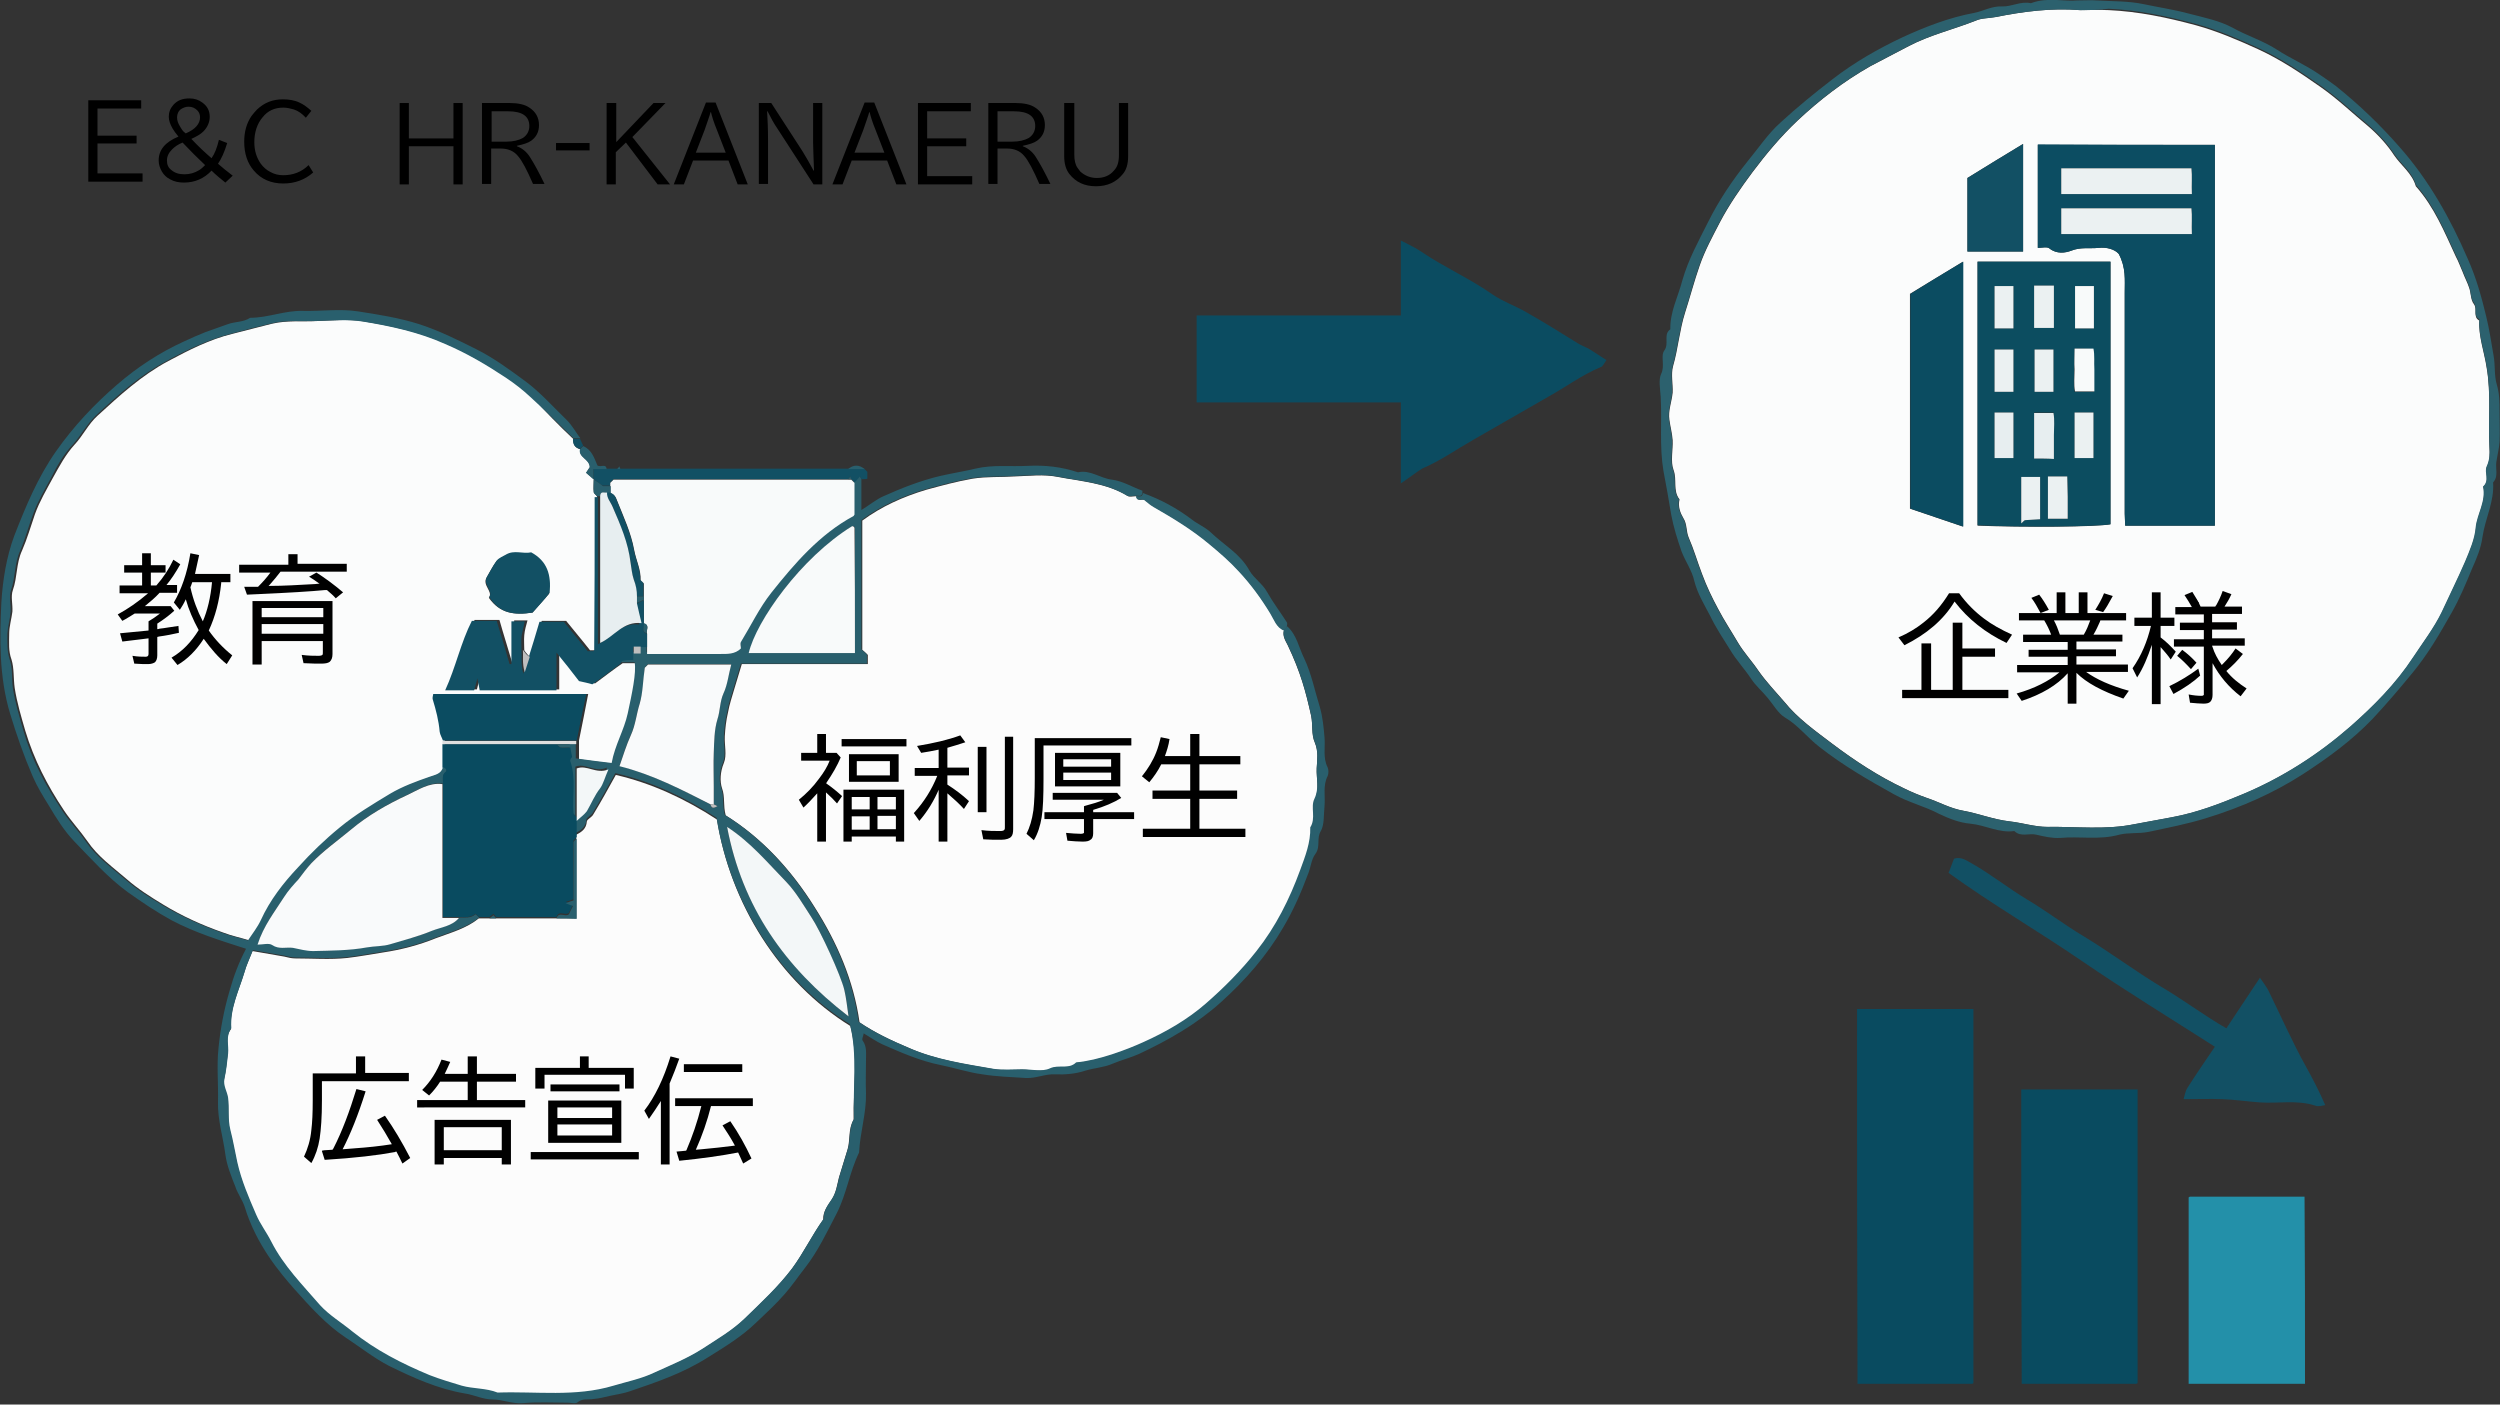 <?xml version="1.0" encoding="utf-8"?>
<!-- Generator: Adobe Illustrator 28.0.0, SVG Export Plug-In . SVG Version: 6.00 Build 0)  -->
<svg version="1.1" id="レイヤー_1" xmlns="http://www.w3.org/2000/svg" xmlns:xlink="http://www.w3.org/1999/xlink" x="0px"
	 y="0px" viewBox="0 0 543.6 305.4" style="enable-background:new 0 0 543.6 305.4;" xml:space="preserve">
<rect x="0" y="0" width="543.6" height="305.4" fill="#333333" stroke="none"/>
<style type="text/css">
	.st0{fill:#FBFCFC;}
	.st1{fill:#FCFCFC;}
	.st2{fill:#295F6D;}
	.st3{fill:#094B60;}
	.st4{fill:#0B4C61;}
	.st5{fill:#2C616E;}
	.st6{fill:#2390A9;}
	.st7{fill:#125064;}
	.st8{fill:#F8FAFA;}
	.st9{fill:#F9FAFB;}
	.st10{fill:#F3F7F8;}
	.st11{fill:#DFDFDF;}
	.st12{fill:#BEBEBE;}
	.st13{fill:#E7EEF0;}
	.st14{fill:#0C4D62;}
	.st15{fill:#0C4D60;}
	.st16{fill:#EBF1F2;}
</style>
<path class="st0" d="M541.3,97.2c-0.3-5.7,0.4-11.4-0.6-17.2c-0.5-3.4-1.8-6.8-1.6-10.3c-1.5-0.8-0.3-2.4-1.2-3.6
	c-0.7-0.9-0.6-2.4-1-3.5c-0.4-1.2-1-2.3-1.4-3.4c-0.5-1.1-0.9-2.3-1.5-3.4c-2.5-5.4-4.7-10.8-8.7-15.3c-0.8-2.8-3.2-4.5-4.7-6.7
	c-1.5-2.3-3.5-4.5-5.6-6.3c-3.4-2.8-6.6-5.9-10.3-8.5c-4.4-3.1-8.9-6.1-13.7-8.3c-4.4-2-8.8-3.9-13.5-5.2c-6.3-1.7-12.5-3-19-3.3
	c-2.1-0.1-4.1,0-6.2,0c-6.2-0.5-12.3,0.3-18.3,1.5c-1.5,0.3-3.1,0.2-4.4,0.8c-4.8,1.9-9.9,3.1-14.5,5.5c-2.8,1.5-5.6,2.9-8.4,4.4
	c-5.8,3.3-11,7.3-15.8,11.8c-3.6,3.4-6.8,7.2-9.8,11.2c-2.6,3.5-5.1,7.1-7.1,10.9c-1.6,3.1-3.3,6.2-4.4,9.4
	c-1.2,3.4-2.1,6.9-3.2,10.3c-1.2,3.8-1.5,7.8-2.6,11.6c-0.5,1.8,0,3.9-0.1,5.8c-0.2,2-1,3.9-0.7,5.9c0.2,1.5,0.6,2.9,0.7,4.4
	c0.1,2.2-0.5,4.6,0.2,6.5c0.8,2.1-0.2,4.5,1.3,6.4c-0.4,1.5,0.2,3,0.8,4c0.9,1.4,0.6,2.9,1.2,4.3c1.1,2.5,1.9,5.3,2.9,7.9
	c1,2.7,2.2,5.2,3.5,7.6c1.3,2.5,2.9,4.9,4.3,7.3c1.3,2.2,3.1,4.1,4.5,6.2c1.7,2.4,3.7,4.5,5.6,6.7c2.9,3.6,6.7,6.3,10.4,9.1
	c4.9,3.7,10.1,7.1,15.6,9.7c1.6,0.8,3.3,1.5,5,2.1c2.7,0.9,5.1,2.3,8,2.8c3.3,0.6,6.5,1.9,10,2.3c2.7,0.3,5.5,1.2,8.2,1.2
	c6.3-0.1,12.7,0.7,19-0.6c2.7-0.5,5.4-1,8.1-1.5c5.4-1,10.4-2.9,15.4-5c8.6-3.6,16.4-8.6,23.4-14.7c5.1-4.5,9.9-9.3,13.7-15.1
	c2.1-3.2,4.5-6.3,6.2-9.8c1.7-3.7,3.5-7.3,5.1-11c1-2.4,2.1-4.9,2.3-7.4c0.3-3,2.3-5.7,1.6-8.9c1.5-1.3,0.2-3.1,0.8-4.4
	C541.4,100.2,541.4,98.7,541.3,97.2z M430,114.3c0-19,0-38,0-57.4c9.7,0,19.2,0,28.9,0c0,19.1,0,38.1,0,57.1
	C456.1,114.6,439.8,114.7,430,114.3z M443.1,31.5c12.7,0,25.5,0,38.5,0c0,27.6,0,55.1,0,82.8c-6.4,0-12.8,0-19.5,0
	c0-0.8-0.1-1.7-0.1-2.6c0-16,0-32,0-48.1c0-2.7,0.3-5.4-1.3-8.4c-0.9-1-2.6-1.5-4.4-1.3c-2,0.2-3.9-0.2-5.9,0.6
	c-1.3,0.5-3.2,0.8-4.8-0.5c-0.5-0.4-1.6-0.1-2.5-0.1C443.1,46.4,443.1,39,443.1,31.5z M427.8,38.7c4-2.5,8-4.9,12.1-7.4
	c0,7.9,0,15.6,0,23.4c-4,0-8,0-12.1,0C427.8,49.4,427.8,44.2,427.8,38.7z M415.3,63.9c3.7-2.3,7.5-4.5,11.5-7c0,19.2,0,38.3,0,57.6
	c-4-1.4-7.8-2.6-11.5-3.9C415.3,94.9,415.3,79.4,415.3,63.9z"/>
<g>
	<g>
		<path d="M412.8,138.6c2.1-0.9,3.9-2,5.4-3.2c2.2-1.7,4-3.8,5.6-6.4h2.2c1.6,2.2,3.4,4,5.4,5.5c1.7,1.3,3.7,2.4,6.1,3.5l-1.2,1.8
			c-4.6-2.2-8.4-5.2-11.3-9c-2.4,4-6.1,7.1-10.9,9.5L412.8,138.6z M426.7,141h7.1v1.8h-7.1v7.2h10v1.8h-23.1v-1.8h4.2v-10.1h2.1
			v10.1h4.7v-14.6h2.1V141z"/>
		<path d="M451.5,139.5v1.7h8.6v1.5h-8.6v1.8h11.2v1.6h-9.1c2.2,1.6,5.3,3,9.3,4.1l-1.2,1.7c-4.6-1.6-8-3.4-10.2-5.6v6.7h-1.9v-6.6
			c-2.3,2.6-5.7,4.6-10,6l-1.1-1.6c3.9-1.1,7-2.7,9.3-4.6h-9.2v-1.6h11v-1.8h-8.5v-1.5h8.5v-1.7h-9.7V138h6.1
			c-0.4-1.1-0.9-2.1-1.5-3.1H439v-1.6h8.2v-4.5h1.9v4.5h2.9v-4.5h1.9v4.5h8.4v1.6h-5.6c0,0.1-0.1,0.2-0.1,0.3
			c-0.4,0.9-0.8,1.8-1.4,2.8h6.3v1.5H451.5z M443.7,133.3c-0.7-1.3-1.3-2.4-2-3.3l1.7-0.7c0.7,0.9,1.4,2,2.1,3.3L443.7,133.3z
			 M447.9,138h5.2c0.6-1,1-2,1.4-3.1h-7.9C447.1,135.8,447.5,136.8,447.9,138z M455.6,132.6c0.7-1.1,1.4-2.3,1.9-3.6l1.9,0.6
			c-0.8,1.5-1.5,2.7-2.1,3.5L455.6,132.6z"/>
		<path d="M467.9,140.2c-0.9,2.7-1.9,5.1-3.2,7.1l-1-2c1.9-2.7,3.2-5.8,4-9.2h-3.6v-1.8h3.8v-5.5h1.9v5.5h3v1.8h-3v2.5
			c1.2,0.9,2.3,2,3.3,3.1l-1.1,1.7c-0.6-0.9-1.4-1.8-2.2-2.7v12.4h-1.9V140.2z M471.7,149.2c2.3-1.1,4.4-2.4,6.3-3.8l0.4,1.5
			c-1.5,1.4-3.4,2.7-5.8,4L471.7,149.2z M481.1,144.2v6.9c0,0.7-0.2,1.2-0.5,1.5c-0.3,0.3-0.8,0.4-1.5,0.4c-0.8,0-1.7-0.1-2.9-0.2
			l-0.3-1.8c1,0.2,1.9,0.3,2.8,0.3c0.3,0,0.4-0.1,0.5-0.2c0-0.1,0-0.2,0-0.3v-10.2h-6.5v-1.6h6.5V137h-5.2v-1.6h5.2v-1.8h-6.2V132
			h3.6c-0.5-0.9-1-1.7-1.6-2.6l1.7-0.7c0.7,1.1,1.3,2.1,1.8,3.2h3.2c0-0.1,0.1-0.2,0.2-0.3c0.5-0.9,1-1.9,1.4-3.1l1.9,0.7
			c-0.4,0.9-0.9,1.8-1.5,2.7h3.8v1.6h-6.5v1.8h5.4v1.6h-5.4v1.9h7.1v1.6h-7.1c0,0,0,0.1,0.1,0.3c0.4,1.3,1.1,2.6,2,3.9
			c0.1-0.1,0.2-0.2,0.3-0.3c1.1-1.1,2-2.2,2.7-3.3l1.6,1.2c-1.1,1.4-2.3,2.6-3.6,3.7c1.2,1.5,2.7,2.7,4.4,3.8l-1.3,1.7
			C484.6,149.4,482.6,147,481.1,144.2z M476.4,145.5c-1-1.1-2-2.1-3-2.9l1.1-1.3c1.1,0.8,2.1,1.7,3.1,2.8L476.4,145.5z"/>
	</g>
</g>
<path class="st1" d="M286.3,167.1c0.1-1.8,0.4-3.7-0.4-5.6c-0.8-1.8-0.4-3.8-0.8-5.8c-1.2-5.4-2.3-9.5-5.1-15.4
	c-0.5-1-1.2-2-0.8-3.3c-1.6-0.7-2.1-2.4-2.9-3.7c-2-3.3-4.2-6.3-6.8-9.1c-2-2.2-4.2-4.1-6.5-6c-3.7-3.1-7.8-5.6-12-8
	c-0.7-0.4-1.3-0.9-1.9-1.4c-0.6-0.5-1.8,0.5-2-0.9c-0.6,0-1.4,0.2-1.8,0c-4.7-2.9-10.2-3.2-15.3-4.2c-3-0.6-6.3-0.2-9.4-0.1
	c-3.1,0.2-6.1,0-9.2,0.5c-3.4,0.6-6.7,1.5-10,2.4c-5,1.5-9.7,3.6-13.9,6.7c0,9.4,0,18.7,0,28.1c0.5,0.4,0.9,0.8,1.2,1.1
	c0,0.8,0,1.3,0,2c-9.2,0-18.3,0-27.4,0c-0.5,1.8-1.1,3.5-1.6,5.3c-0.5,1.7-1.1,3.5-1.4,5.2c-0.4,1.7-0.6,3.4-0.7,5.2
	c-0.1,1.9,0.5,4.1-0.2,5.8c-0.8,1.9-0.9,4-0.4,5.5c0.7,1.9,0.2,3.7,0.8,5.9c7.9,4.9,14.3,11.9,19.3,19.9c4.9,7.7,8.5,15.9,9.8,25.1
	c3.4,2.3,7,4,10.8,5.6c5.9,2.6,12.2,3.5,18.5,4.6c2,0.3,4.1,0.1,6.2,0.1c2.1,0,4.4,0.6,6.1-0.2c1.9-0.9,4.1,0.3,5.7-1.3
	c4.8-0.4,11.1-2.8,14.6-4.4c4.9-2.2,9.6-4.9,13.6-8.4c3.9-3.4,7.7-7.2,11-11.4c4.2-5.3,7.2-11.3,9.5-17.6c1.1-3,2.3-6,2.2-9.3
	c1.3-2,0-4.4,0.9-6.2C286.9,171.5,286.2,169.3,286.3,167.1z"/>
<g>
	<g>
		<path d="M179.6,170.3c1.3,0.9,2.4,1.8,3.5,2.8l-1.1,1.6c-0.6-0.7-1.4-1.5-2.4-2.4V183h-1.9v-10.5c-1,1.1-2,2.2-3,3.1l-1-1.7
			c1.6-1.3,3.1-2.8,4.4-4.6c1-1.3,1.8-2.6,2.3-3.9h-6.2v-1.7h3.5v-4.1h1.9v4.1h2.3l0.9,1c-0.7,1.7-1.8,3.6-3.1,5.5V170.3z
			 M183,160.7h14.1v1.6H183V160.7z M196.6,171.7V183h-1.8v-1.1h-9.6v1.1h-1.8v-11.3H196.6z M195.4,164v6h-10.8v-6H195.4z
			 M185.2,173.3v2.7h3.9v-2.7H185.2z M185.2,177.5v2.9h3.9v-2.9H185.2z M186.3,165.5v3.1h7.2v-3.1H186.3z M194.8,176v-2.7h-4v2.7
			H194.8z M194.8,180.3v-2.9h-4v2.9H194.8z"/>
		<path d="M204.2,171.5c-1.1,2.6-2.5,4.9-4.3,7l-1.2-1.7c2.2-2.4,3.9-5.1,5.1-8.1h-4.9v-1.7h5.2V163c-1.3,0.3-2.6,0.5-3.8,0.7
			l-0.9-1.5c3.6-0.6,6.7-1.3,9.4-2.3l1.1,1.5c-1.2,0.4-2.5,0.8-3.9,1.2v4.3h4.7v1.7h-4.7v2c1.7,1.1,3.2,2.2,4.7,3.6l-1.1,1.7
			c-1-1.1-2.2-2.2-3.6-3.4V183h-1.9V171.5z M212.6,162.4h1.9v14.2h-1.9V162.4z M218.4,160.2h1.9v20.1c0,0.7-0.1,1.3-0.4,1.6
			c-0.3,0.4-1.1,0.7-2.2,0.7c-1.3,0-2.6,0-3.9-0.1l-0.4-2c1.5,0.2,2.8,0.2,4.1,0.2c0.5,0,0.8-0.1,0.9-0.3c0.1-0.1,0.1-0.3,0.1-0.6
			V160.2z"/>
		<path d="M226.9,162.2v7.1c0,3.8-0.1,6.6-0.4,8.4c-0.3,1.8-0.8,3.5-1.7,5l-1.6-1.4c0.7-1.4,1.2-3,1.5-5.1c0.2-1.7,0.3-4,0.3-7v-8.7
			h21v1.6H226.9z M237.7,176.1v0.5h8.9v1.5h-8.9v3.1c0,0.7-0.2,1.2-0.6,1.4c-0.3,0.3-0.9,0.4-1.7,0.4c-1,0-2.1-0.1-3.3-0.2l-0.3-1.7
			c1.2,0.1,2.3,0.2,3.2,0.2c0.4,0,0.6-0.1,0.7-0.2c0-0.1,0-0.2,0-0.4v-2.6h-8.6v-1.5h8.6v-1.3l0.3-0.1c1.5-0.4,2.9-0.8,4-1.3h-11.1
			v-1.5h14l0.9,1.1C242.2,174.5,240.1,175.4,237.7,176.1z M243.6,163.7v7.3h-14.2v-7.3H243.6z M231.2,165.1v1.6h10.4v-1.6H231.2z
			 M231.2,168v1.6h10.4V168H231.2z"/>
		<path d="M253.3,164.4h5.5v-4.8h2v4.8h8.9v1.8h-8.9v5.7h8.2v1.8h-8.2v6.5h10v1.8h-22.3v-1.8h10.3v-6.5h-8.2v-1.8h8.2v-5.7h-6.3
			c-0.7,1.4-1.6,2.7-2.6,3.9l-1.6-1.3c1.3-1.6,2.4-3.4,3.1-5.2c0.4-1,0.7-2.1,1-3.3l1.9,0.4C254.1,162.1,253.7,163.3,253.3,164.4z"
			/>
	</g>
</g>
<path class="st1" d="M184.9,223.1c-15.5-9.6-26.1-26.7-29-44.9c-6.9-4.5-14.2-7.9-22-9.7c-1.6,2.9-3.2,5.8-4.9,8.6
	c-0.3,0.6-1.3,1-1.4,1.5c-0.1,1.6-1.1,2.3-2.3,2.9c0,0.2,0,0.5,0,0.7c0,5.8,0,11.5,0,17.5c-1.5,0-3,0-4.4,0c-4.4,0-8.7,0-13.1,0
	c-0.5,0-1,0-1.5,0c-0.7,0-1.5,0-2.2,0c-2.7,2.2-6.1,3.1-9.3,4.3c-3.7,1.5-7.5,2.5-11.5,3.1c-2.6,0.4-5.2,0.9-7.8,1.2
	c-3.7,0.4-7.5,0.1-11.3,0.1c-0.8,0-1.6-0.2-2.4-0.4c-2.4-0.4-4.7-0.8-6.9-1.2c-0.7,1.8-1.4,3.2-1.8,4.7c-1.2,4-3.2,7.9-2.9,12.3
	c-1.3,1.7-0.5,3.7-0.7,5.5c-0.2,1.8-0.4,3.7-0.8,5.5c-0.3,1.5,0.6,2.7,0.8,4.1c0.3,2.3-0.1,4.6,0.5,7c0.6,2.3,1,4.7,1.5,7
	c0.9,4,2.5,7.7,4.1,11.4c0.9,2.1,2.3,3.9,3.3,5.9c2.7,5.3,6.8,9.4,10.6,13.8c2,2.2,4.7,3.8,7,5.7c5.1,4.1,10.8,7,16.8,9.5
	c2.3,0.9,4.7,1.6,7,2.3c2.5,0.7,5.3,0.5,7.8,1.5c8.4-0.3,16.9,1,25.2-1.5c3-0.9,6.1-1.5,9-2.9c3.5-1.6,7-3,10.3-5.1
	c3.2-2.1,6.5-4,9.2-6.6c3.6-3.5,7.3-6.9,10.4-11c2.5-3.4,4.3-7.2,6.8-10.7c-0.1-1.7,1-3.1,1.8-4.3c1-1.5,1.2-3.2,1.6-4.8
	c0.6-2.1,1.3-4.1,1.9-6.2c0.6-2.1,0.1-4.4,1.3-6.4C185.5,236.8,186.7,229.8,184.9,223.1z"/>
<g>
	<g>
		<path d="M79.4,233.3h9.5v1.8H70v4.2c0,3.6-0.2,6.3-0.5,8.3c-0.3,1.9-0.9,3.7-1.8,5.3l-1.6-1.4c0.8-1.7,1.4-3.6,1.6-5.8
			c0.2-1.6,0.3-3.7,0.3-6.4v-5.9h9.4v-3.7h2V233.3z M72.3,250l0.2-0.3c1.9-3.7,3.5-8,5-12.9l2,0.5c-1.6,5.1-3.3,9.3-5,12.6l2.5-0.2
			c2.9-0.2,5.7-0.5,8.2-0.9c-1-1.8-2.1-3.6-3.2-5.3l1.7-0.9c1.9,2.7,3.7,5.7,5.5,9.2l-1.7,1.2c-0.4-0.8-0.8-1.7-1.3-2.6
			c-0.1,0-0.2,0-0.3,0.1c-3.7,0.7-8.8,1.3-15.3,1.7l-0.6-1.9C69.9,250.1,70.7,250.1,72.3,250z"/>
		<path d="M96.7,233.5h5v-3.8h2v3.8h8.5v1.7h-8.5v4h10.5v1.6H90.7v-1.6h11v-4h-6c-0.7,1.1-1.5,2.1-2.4,3l-1.5-1.2
			c1.8-1.8,3.2-4,4.2-6.6l1.9,0.5C97.5,231.8,97.1,232.7,96.7,233.5z M111.1,243.5v9.7h-2v-1.4H96.5v1.4h-2v-9.7H111.1z M96.5,245.1
			v5h12.6v-5H96.5z"/>
		<path d="M115.4,250.5h23.5v1.6h-23.5V250.5z M128,232.2h9.8v4.5h-1.9v-3h-17.5v3h-2v-4.5h9.7v-2.5h1.9V232.2z M135.1,239.3v9.2
			h-15.9v-9.2H135.1z M119.7,235.8h15v1.5h-15V235.8z M121.2,240.8v2.3h11.9v-2.3H121.2z M121.2,244.5v2.4h11.9v-2.4H121.2z"/>
		<path d="M145.6,235.6v17.6h-1.9v-13.8c-0.8,1.3-1.7,2.6-2.6,3.9l-1-1.8c2.3-3,4.2-6.9,5.7-11.8l1.9,0.5
			C147.1,231.9,146.4,233.7,145.6,235.6z M149.2,250.2c0-0.1,0.1-0.1,0.1-0.2c1.2-2.8,2.3-5.9,3.2-9.5h-5.7v-1.7h16.9v1.7h-9.1
			c-0.8,3.2-1.9,6.4-3.3,9.5l1.2-0.1c2.4-0.2,4.8-0.5,7.3-0.8c-0.8-1.5-1.7-2.9-2.7-4.4l1.7-0.9c1.8,2.6,3.3,5.3,4.6,8.1l-1.8,1.1
			c-0.3-0.7-0.7-1.5-1.1-2.4c-3.6,0.7-7.9,1.3-12.8,1.8l-0.6-2C147.9,250.3,148.6,250.3,149.2,250.2z M148.7,231.4h12.7v1.7h-12.7
			V231.4z"/>
	</g>
</g>
<path class="st0" d="M124.7,95.5c-0.1,1.1,0.3,1.9,1.5,2.2c-0.4,1.8,2.1,2.1,2.1,3.9c-0.2,0.3-0.4,0.6-0.8,1.2
	c0.5,0.5,1.1,0.9,1.6,1.4c0,0.9-0.1,1.9,0,2.8c0,0.3,0.5,0.6,0.7,0.9c0,11.1-0.1,22.2-0.1,33.3c0,0.1-0.2,0.2-0.2,0.2
	c-0.5,0-1,0-1.2,0c-1.8-2.3-3.6-4.4-5.2-6.4c-1.9,0-3.7,0-5.3,0c-0.8,2.7-1.6,5.3-2.4,7.9c-0.2-0.2-0.5-0.3-0.7-0.6
	c-0.3-0.3-0.5-0.6-0.7-0.9c0-1.1-0.1-2.2,0-3.3c0.1-1.1,0.4-2.1,0.7-3.2c-1.1,0-1.9,0-2.9,0c0,3.2,0,6.3,0,9.3c-0.1,0-0.3,0-0.4,0
	c-0.9-3.1-1.9-6.2-2.8-9.4c-1.6,0-3.4,0-5.4,0c-2.4,4.8-3.6,10.1-5.8,15.1c2.3,0,4.3,0,6.3,0c0.2-0.7,0.3-1.3,0.7-2.6
	c0.3,1.4,0.4,2,0.5,2.6c5.6,0,11,0,16.7,0c0-2.7,0-5.3,0-8.2c1.8,2.2,3.2,4.1,4.9,6.2c1,0.2,2.2,0.6,2.9,0.7c2.3-1.7,4.1-3.1,6-4.4
	c1.1,0,2.2,0,3.3,0c0.4,2.2-0.6,6.8-1.5,11.1c-0.8,3.7-2.8,6.9-3.5,10.8c-2.5-0.3-5-0.6-7.8-1c0-1,0-2.2,0-3.4c0-0.2,0-0.5,0-0.7
	c0.7-3.3,1.3-6.6,2-10.1c-11.1,0-22.2,0-33.3,0c0,0.5-0.2,0.8-0.1,1.2c0.7,2.3,1.2,4.6,1.5,7c0.1,0.6,0.5,1.3,0.7,1.9
	c0,0.2,0,0.5,0,0.7c0,1.7,0,3.4,0,5.1c-0.4,1.5-1.8,1.7-2.9,2.1c-3,1.1-5.9,2.1-8.6,3.7c-3.7,2.2-7.4,4.5-10.9,7.3
	c-3.3,2.6-6.3,5.6-9.1,8.7c-3.1,3.5-6.1,7.2-8.1,11.5c-0.7,1.5-1.8,2.9-2.8,4.4c-1.9-0.6-3.9-1-5.7-1.7c-4.6-1.6-9-3.6-13.1-6.1
	c-2.8-1.7-5.5-3.4-7.9-5.5c-3-2.6-6.3-4.9-8.6-8.3c-1.6-2.3-3.5-4.3-5.1-6.7c-3.6-5.4-6.5-11-8.4-17.3c-0.9-3.1-1.8-6.1-2.3-9.3
	c-0.3-2.1-0.1-4.3-0.7-6.2c-0.7-1.9-0.5-3.7-0.5-5.6c0-1.6,0.5-3.2,0.7-4.8c0.1-1.6-0.4-3.3,0.1-4.7c1-2.8,0.7-5.8,2-8.6
	c1.1-2.5,1.9-5.3,2.8-7.9c1-2.8,2.5-5.3,3.9-7.9c1.4-2.5,2.7-5,4.7-7.2c1.8-1.9,3-4.5,5-6.3c4.8-4.4,9.6-8.8,15.4-11.9
	c4.5-2.4,9-4.7,13.9-5.9c2.9-0.7,5.7-1.5,8.6-2.2c3.4-0.8,6.6-0.4,9.9-0.6c3.4-0.1,6.9-0.5,10.2,0.1c6.1,1,12.2,2.3,18,4.9
	c4.7,2.1,9.1,4.6,13.3,7.4c1.8,1.2,3.6,2.6,5.2,4.1C118.5,89.4,121.5,92.5,124.7,95.5z M115.8,133.2c1.2-1.4,2.5-2.8,3.6-4.1
	c0.3-3.9-0.5-6.9-4-8.8c-1.7,0.4-3.7-0.6-5.5,0.5c-0.7,0.4-1.5,0.7-2,1.3c-0.8,1.1-1.4,2.3-2.1,3.5c-1,1.7,1.5,3,0.5,4.4
	C108.7,133.4,111.8,133.8,115.8,133.2z"/>
<g>
	<g>
		<path d="M34,127.3c1.5-1.7,2.7-3.5,3.7-5.6l1.5,1c-1,1.8-2,3.3-3,4.5h2.3v1.7h-3.8c-1,1.1-2.1,2-3.2,2.9h5.6l0.8,1
			c-1.1,1-2.3,1.9-3.7,2.8v1.2c0.1,0,0.3,0,0.5-0.1c1.1-0.1,2.5-0.4,4.1-0.6l0.1,1.5c-1.3,0.3-2.8,0.6-4.3,0.8l-0.4,0.1v4
			c0,0.7-0.2,1.2-0.5,1.5c-0.3,0.2-0.8,0.4-1.5,0.4c-0.8,0-1.8,0-3-0.1l-0.4-1.7c1.2,0.2,2.1,0.2,2.9,0.2c0.4,0,0.6-0.2,0.6-0.6
			v-3.4l-1.6,0.2c-1.4,0.2-2.7,0.3-4.1,0.5l-0.5-1.8c2.1-0.2,4.1-0.4,6.2-0.6v-2c0.7-0.4,1.6-1,2.5-1.7h-5.5c-1,0.6-1.9,1.2-2.7,1.6
			l-1-1.4c2.2-1.2,4.4-2.7,6.6-4.6H26v-1.7h4.9v-2.8H27v-1.6h3.9v-2.6h1.9v2.6H36v1.6h-3.2v2.8H34z M43.2,137
			c-1.2-2.2-2.2-4.5-2.8-6.7c-0.4,0.9-0.9,1.7-1.3,2.3l-1.3-1.6c1.6-2.7,2.9-6.3,3.6-10.7l1.9,0.4c-0.3,1.4-0.6,2.7-0.9,4.1h7.7v1.8
			h-2l0,0.2c-0.4,3.9-1.3,7.3-2.7,10.3c1.4,2,3.1,3.8,5.1,5.4l-1.2,1.9c-1.8-1.4-3.4-3.3-5-5.5c-1.6,2.5-3.5,4.4-5.7,5.7l-1.3-1.6
			C39.7,141.6,41.6,139.6,43.2,137z M44.1,135.1c1-2.3,1.7-5.2,2-8.5h-4.3c-0.2,0.6-0.3,0.9-0.4,1.1C42,130.4,42.9,132.8,44.1,135.1
			z"/>
		<path d="M64.5,122.6h10.9v1.7H61c-0.7,0.9-1.5,1.9-2.4,2.9l-0.2,0.2c0.1,0,0.2,0,0.3,0c2.9,0,6.2-0.2,9.8-0.4l1-0.1l-0.2-0.1
			c-0.7-0.5-1.4-1-2.1-1.4l1.6-0.9c1.9,1.2,3.8,2.6,5.8,4.3l-1.6,1.3c-0.5-0.6-1.1-1.1-1.8-1.7l-0.1-0.1c-0.1,0-0.3,0-0.4,0
			c-3.1,0.3-8,0.6-14.8,0.9l-2.2,0.1l-0.6-1.7c0.7,0,1.4,0,1.9,0l1.1,0c1-1,1.9-2,2.7-3.1h-6.8v-1.7h10.7v-2.3h2V122.6z M72.3,130.6
			v11.6c0,0.8-0.2,1.3-0.6,1.7c-0.4,0.3-1,0.4-1.9,0.4c-0.8,0-2,0-3.8-0.1l-0.4-1.8c1.5,0.2,2.7,0.2,3.7,0.2c0.4,0,0.7-0.1,0.8-0.2
			c0.1-0.1,0.1-0.3,0.1-0.6v-2.4H56.9v5.1h-2v-13.8H72.3z M56.9,132.2v2h13.4v-2H56.9z M56.9,135.7v2.1h13.4v-2.1H56.9z"/>
	</g>
</g>
<path class="st2" d="M187.3,104.2c0,2.1,0,4.3,0,6.7c1.8-1.1,3.2-2.3,4.8-3c4-1.8,8.1-3.4,12.3-4.4c2.6-0.6,5.2-1,7.7-1.6
	c3.8-0.9,7.6-0.4,11.3-0.6c3.8-0.2,7.4,0.2,11,1.4c2.7-0.6,4.8,1.3,7.4,1.6c2.3,0.3,4.4,1.6,6.6,2.4c0,0,0,0.2,0,0.4
	c-0.1,1.1-0.9,0.6-1.5,0.7c-0.6,0-1.4,0.2-1.8,0c-4.7-2.9-10.2-3.2-15.3-4.2c-3-0.6-6.3-0.2-9.4-0.1c-3.1,0.2-6.1,0-9.2,0.5
	c-3.4,0.6-6.7,1.5-10,2.4c-5,1.5-9.7,3.6-13.9,6.7c0,9.4,0,18.7,0,28.1c0.5,0.4,0.9,0.8,1.2,1.1c0,0.8,0,1.3,0,2
	c-9.2,0-18.3,0-27.4,0c-0.5,1.8-1.1,3.5-1.6,5.3c-0.5,1.7-1.1,3.5-1.4,5.2c-0.4,1.7-0.6,3.4-0.7,5.2c-0.1,1.9,0.5,4.1-0.2,5.8
	c-0.8,1.9-0.9,4-0.4,5.5c0.7,1.9,0.2,3.7,0.8,5.9c7.9,4.9,14.3,11.9,19.3,19.9c4.9,7.7,8.5,15.9,9.8,25.1c3.4,2.3,7,4,10.8,5.6
	c5.9,2.6,12.2,3.5,18.5,4.6c2,0.3,4.1,0.1,6.2,0.1c2.1,0,4.4,0.6,6.1-0.2c1.9-0.9,4.1,0.3,5.7-1.3c4.8-0.4,11.1-2.8,14.6-4.4
	c4.9-2.2,9.6-4.9,13.6-8.4c3.9-3.4,7.7-7.2,11-11.4c4.2-5.3,7.2-11.3,9.5-17.6c1.1-3,2.3-6,2.2-9.3c1.3-2,0-4.4,0.9-6.2
	c1.1-2.3,0.4-4.5,0.5-6.7c0.1-1.8,0.4-3.7-0.4-5.6c-0.8-1.8-0.4-3.8-0.8-5.8c-1.2-5.4-2.3-9.5-5.1-15.4c-0.5-1-1.2-2-0.8-3.3
	c0.2-0.2,0.5-0.5,0.7-0.7c2.1,1.9,2.5,4.6,3.7,7c1.6,3.4,2.3,7.1,3.4,10.6c0.6,2.1,0.8,4.3,1,6.5c0.2,2.2-0.4,4.5,0.7,6.6
	c0.2,0.5,0.2,1.3,0,1.8c-1.1,2.1-0.5,4.4-0.7,6.6c-0.2,1.8,0,4-0.8,5.4c-1,1.6,0,3.4-1.2,5c-0.9,1.2-1,3-1.6,4.4
	c-1.5,4-3.2,7.9-5.4,11.6c-3.6,6.2-8.3,11.5-13.5,16.2c-5.3,4.8-11.5,8.3-17.9,11.3c-1.8,0.8-3.8,1.3-5.7,2.1
	c-1.8,0.8-3.9,0.9-5.9,1.5c-2.1,0.7-4.4,0.9-6.6,0.8c-2.2-0.1-4.1,0.9-6.3,0.8c-3.2-0.2-6.4-0.3-9.5-0.8c-3-0.4-6-1.4-9-2
	c-4.5-0.9-8.6-2.7-12.7-4.5c-1.3-0.6-2.6-1.5-4.1-2.4c-0.1,0.7-0.5,1.3-0.2,1.6c0.9,1.3,0.7,2.7,0.7,4.1c0,2.4-0.1,4.9,0,7.3
	c0.1,4.4-1.3,8.5-1.5,12.9c-2.1,4.3-2.7,9-4.9,13.3c-2.1,4-4,8.1-6.8,11.7c-1.5,1.9-2.9,4-4.5,5.8c-1.9,2.2-4.1,4.2-6.2,6.2
	c-3.1,3-6.7,5.2-10.4,7.5c-5.3,3.4-11.1,5.4-17,7.4c-1.4,0.5-2.9,0.7-4.3,1c-1.2,0.3-2.5,0.6-3.7,0.7c-1.1,0.2-2.3-0.2-3.4,0.7
	c-0.4,0.4-1.4,0.1-2.1,0.1c-3.3,0-6.6-0.2-9.8,0.1c-2.3,0.2-4.4-0.8-6.6-0.8c-2.1,0-4-1-6-1.3c-5.9-1-11.2-3.4-16.5-6
	c-3.3-1.7-6.3-4.1-9.5-6.2c-4.2-2.8-7.6-6.6-11-10.4c-3.1-3.5-8.4-9.7-10.9-18c-0.5-1.5-1.5-2.8-2-4.3c-0.9-2.3-1.9-4.7-2.2-7.1
	c-0.5-3.8-1.7-7.5-1.6-11.4c0.1-3.9-0.3-7.8,0.1-11.6c0.4-4.2,1.2-8.4,2.4-12.5c0.9-3.2,2-6.2,3.6-9.2c-5.6-1.8-11.1-3.5-16.2-6.2
	c-3.3-1.8-6.4-3.9-9.5-6.1c-4.4-3.2-8-7.3-11.7-11.1c-2.1-2.2-3.8-4.9-5.4-7.6c-1.3-2.1-2.6-4.2-3.6-6.5c-1.9-4.4-3.5-9-4.9-13.6
	c-2.4-8-2.3-16.2-1.9-24.3c0.3-4.8,1.1-9.8,2.8-14.4c2.5-6.4,5.1-12.7,9.1-18.4c3.8-5.4,8.3-10.2,13.3-14.5c4.4-3.8,9.3-7,14.6-9.4
	c1.5-0.7,3.1-1.4,4.6-2c1.6-0.6,3.2-1.1,4.8-1.7c1.6-0.6,3.4-0.4,4.9-1.4c3.9,0,7.5-1.6,11.4-1.5c4,0.1,8.1-0.5,12,0.1
	c4.5,0.7,9,1.4,13.4,2.8c4.3,1.4,8.3,3.4,12.3,5.4c3.8,1.9,7.2,4.4,10.6,6.9c3.4,2.5,6.2,5.7,9.2,8.6c1.1,1.1,1.9,2.6,2.9,3.9
	c-0.5,0-1,0-1.5,0c-3.1-3-6.2-6.1-9.4-9c-1.6-1.5-3.4-2.9-5.2-4.1c-4.2-2.8-8.6-5.4-13.3-7.4c-5.8-2.6-11.9-3.9-18-4.9
	c-3.3-0.5-6.8-0.2-10.2-0.1c-3.3,0.1-6.6-0.3-9.9,0.6c-2.9,0.7-5.7,1.4-8.6,2.2c-5,1.3-9.5,3.5-13.9,5.9
	c-5.8,3.1-10.7,7.5-15.4,11.9c-1.9,1.8-3.2,4.3-5,6.3c-2,2.1-3.4,4.6-4.7,7.2c-1.4,2.6-2.9,5.1-3.9,7.9c-1,2.6-1.7,5.4-2.8,7.9
	c-1.3,2.8-1,5.8-2,8.6c-0.5,1.4,0,3.1-0.1,4.7c-0.1,1.6-0.6,3.2-0.7,4.8c0,1.8-0.1,3.7,0.5,5.6c0.7,1.9,0.4,4.1,0.7,6.2
	c0.5,3.2,1.4,6.2,2.3,9.3c1.8,6.3,4.8,11.9,8.4,17.3c1.5,2.3,3.5,4.4,5.1,6.7c2.3,3.4,5.6,5.7,8.6,8.3c2.4,2.1,5.1,3.8,7.9,5.5
	c4.2,2.5,8.6,4.5,13.1,6.1c1.9,0.7,3.8,1.1,5.7,1.7c1-1.5,2.1-2.9,2.8-4.4c2-4.4,4.9-8.1,8.1-11.5c2.8-3.1,5.8-6,9.1-8.7
	c3.4-2.8,7.1-5,10.9-7.3c2.7-1.6,5.7-2.7,8.6-3.7c1.1-0.4,2.6-0.6,2.9-2.1c0.9,0,1,0.8,0.6,1.1c-0.9,0.8-0.5,1.7-0.6,2.5
	c-2.9-0.4-5.3,1.3-7.7,2.4c-4.3,2-8.5,4.4-12.2,7.5c-2.9,2.4-6,4.5-8.6,7.3c-1,1.1-1.9,2.4-2.8,3.5c-1,1.3-2.2,2.5-3.1,3.8
	c-2.1,3.2-4.5,6.3-5.8,10.4c1.2,0,2.5-0.4,3.2,0.1c1.5,1,3,0.4,4.5,0.6c1.5,0.2,3,0.7,4.4,0.7c3.9-0.1,7.9-0.1,11.7-0.8
	c1.7-0.3,3.5-0.2,5.1-0.7c3-0.9,6.1-1.6,9-2.9c2-0.9,4.4-1,5.9-2.8c1.2,0,2.5,0.2,3.5-0.7c0,0,0.5,0.4,0.8,0.7
	c-2.7,2.2-6.1,3.1-9.3,4.3c-3.7,1.5-7.5,2.5-11.5,3.1c-2.6,0.4-5.2,0.9-7.8,1.2c-3.7,0.4-7.5,0.1-11.3,0.1c-0.8,0-1.6-0.2-2.4-0.4
	c-2.4-0.4-4.7-0.8-6.9-1.2c-0.7,1.8-1.4,3.2-1.8,4.7c-1.2,4-3.2,7.9-2.9,12.3c-1.3,1.7-0.5,3.7-0.7,5.5c-0.2,1.8-0.4,3.7-0.8,5.5
	c-0.3,1.5,0.6,2.7,0.8,4.1c0.3,2.3-0.1,4.6,0.5,7c0.6,2.3,1,4.7,1.5,7c0.9,4,2.5,7.7,4.1,11.4c0.9,2.1,2.3,3.9,3.3,5.9
	c2.7,5.3,6.8,9.4,10.6,13.8c2,2.2,4.7,3.8,7,5.7c5.1,4.1,10.8,7,16.8,9.5c2.3,0.9,4.7,1.6,7,2.3c2.5,0.7,5.3,0.5,7.8,1.5
	c8.4-0.3,16.9,1,25.2-1.5c3-0.9,6.1-1.5,9-2.9c3.5-1.6,7-3,10.3-5.1c3.2-2.1,6.5-4,9.2-6.6c3.6-3.5,7.3-6.9,10.4-11
	c2.5-3.4,4.3-7.2,6.8-10.7c-0.1-1.7,1-3.1,1.8-4.3c1-1.5,1.2-3.2,1.6-4.8c0.6-2.1,1.3-4.1,1.9-6.2c0.6-2.1,0.1-4.4,1.3-6.4
	c-0.3-6.9,0.8-13.9-0.9-20.6c-15.5-9.6-26.1-26.7-29-44.9c-6.9-4.5-14.2-7.9-22-9.7c-1.6,2.9-3.2,5.8-4.9,8.6
	c-0.3,0.6-1.3,1-1.4,1.5c-0.1,1.6-1.1,2.3-2.3,2.9c0-1,0-1.9,0-2.9c0.7-0.7,1.6-1.3,2.1-2.2c1-1.6,1.7-3.4,2.9-5
	c0.8-1,1.1-2.3,1.8-4.1c-2.7,1.2-4.7-1.1-6.9-0.2c0,3.7,0,7.2,0,10.7c-0.2-0.3-0.7-0.6-0.7-0.9c-0.3-3.8,0.5-7.6-0.7-11.3
	c-0.1-0.4,0.4-0.9,0.4-0.9c-0.2-1-0.3-1.6-0.4-2.1c0-0.2,0-0.5,0-0.7c0.5,0,1,0,1.5,0c0,1.2,0,2.4,0,3.4c2.8,0.4,5.3,0.7,7.8,1
	c0.7-3.9,2.7-7.1,3.5-10.8c0.9-4.2,1.9-8.8,1.5-11.1c-1.1,0-2.2,0-3.3,0c0.2-0.2,0.3-0.7,0.6-0.7c0.8-0.1,1.6-0.1,2.3-0.2
	c0-0.6,0-1,0-1.3c0.4,0,0.9,0,1.5,0c0-0.6,0-1,0-1.5c0.5,0,1,0,1.5,0c0,0.4,0,0.9,0,1.5c5.4,0,10.6,0,15.8,0c1.6,0,3.3,0.1,4.6-1.2
	c0-0.5-0.2-1,0-1.4c2.1-3.6,4-7.4,6.6-10.7c5.1-6.5,10.5-12.7,17.9-16.7c0.1-0.1,0.2-0.2,0.2-0.3c0-2.3,0-4.6,0-6.9
	c0.4-0.4,0.7-0.8,1.2-1.3C187.1,103.8,187.2,104,187.3,104.2z M154.5,174.9c0.2,1,0.7,0.8,1.5,0.4c-0.3-0.2-0.6-0.3-0.8-0.4
	c0-1.3,0-2.7,0-4c0-2.4-0.1-4.8,0-7.3c0.1-2.4,0.1-5,0.8-7.3c0.6-1.9,0.5-3.8,1.3-5.6c0.8-1.9,1.1-4.1,1.7-6.3c-6.3,0-12.3,0-18.1,0
	c-0.4,0.4-0.6,0.6-0.7,0.7c-0.3,2.7-0.3,5.4-1.1,7.8c-0.7,2.3-0.9,4.6-1.9,6.8c-1,2.2-1.7,4.5-2.5,6.8
	C142,168.4,148.2,171.7,154.5,174.9z M185.9,142c0-9.3,0-18.3,0-27.2c0-0.1-0.1-0.2-0.2-0.3c-0.1-0.1-0.2-0.1-0.3-0.1
	c-11.3,6.9-20.9,20.7-22.5,27.6C170.4,142,178,142,185.9,142z M158.1,179.8c3.3,17.3,12.5,30.5,26.4,41.2c-0.3-2.1-0.5-4-0.9-5.7
	c-0.8-3.1-5.3-13.1-7.2-15.9c-1.7-2.6-3.3-5.4-5.4-7.6C167,187.7,163.3,183.3,158.1,179.8z"/>
<path class="st3" d="M403.8,219.4c8.5,0,16.8,0,25.3,0c0,27.1,0,54.1,0,81.3c0,0,0,0.1-0.1,0.1c-0.1,0.1-0.2,0.1-0.3,0.1
	c-8.2,0-16.5,0-24.8,0C403.8,273.8,403.8,246.7,403.8,219.4z"/>
<path class="st4" d="M304.6,105.1c0-6,0-11.7,0-17.6c-14.9,0-29.6,0-44.4,0c0-6.4,0-12.5,0-18.9c14.7,0,29.5,0,44.4,0
	c0-5.5,0-10.8,0-16.3c1.7,0.9,3.1,1.5,4.4,2.4c5,3.4,10.5,5.8,15.5,9.3c2.3,1.6,5,2.5,7.4,3.9c3.7,2.1,7.4,4.4,11.1,6.7
	c0.8,0.5,1.6,0.8,2.4,1.2c1.3,0.8,2.5,1.6,3.9,2.5c-0.5,0.7-0.8,1.4-1.2,1.5c-4.1,1.7-7.7,4.4-11.5,6.5c-5.4,3.1-10.8,6.2-16.2,9.3
	c-3.7,2.1-7.2,4.6-11.2,6.3C307.8,102.8,306.4,103.9,304.6,105.1z"/>
<path class="st3" d="M439.5,236.9c8.5,0,16.8,0,25.3,0c0,21.3,0,42.5,0,63.8c0,0,0,0.1-0.1,0.1c-0.1,0.1-0.2,0.1-0.3,0.1
	c-8.2,0-16.5,0-24.8,0C439.5,279.6,439.5,258.4,439.5,236.9z"/>
<path class="st5" d="M451.7,0.1c1.8,0,3-0.1,4.2,0c3.4,0.2,6.9,0.1,10.2,0.8c3.3,0.7,6.7,1.2,10,2.1c3.1,0.8,6.5,1.5,9.3,3
	c3.2,1.8,6.6,2.8,9.7,4.8c2.9,1.9,6.2,3.3,9.1,5.3c1.2,0.8,2.5,1.7,3.7,2.6c5,4,9.6,8.4,13.8,13.2c6.4,7.2,11.1,15.6,14.9,24.4
	c1.8,4,3,8.3,4,12.5c0.7,2.8,1.1,5.7,1.6,8.5c0.4,2.1,0.1,4.3,0.7,6.3c0.6,2,0.6,3.9,0.6,5.9c0,2.2,0.1,4.4,0,6.6
	c-0.1,1.5-0.5,3-0.7,4.4c-0.2,1.5,0.5,3.1-0.7,4.4c0.3,4.1-1.7,7.8-2.3,11.8c-0.3,2.4-1.3,4.8-2.3,7c-1.3,3.2-2.7,6.5-4.4,9.5
	c-2.6,4.6-5.2,9.1-8.6,13.2c-2.8,3.4-5.6,6.7-8.6,9.9c-4.5,4.7-9.7,8.5-15.1,12c-6.5,4.2-13.6,7.3-21.1,9.6c-4.2,1.3-8.4,2.1-12.6,3
	c-2.1,0.4-4.3,0.1-6.3,0.6c-4.3,1.2-8.6,0.3-12.8,0.7c-1.8,0.1-3.5-0.3-5.2-0.7c-1.6-0.4-3.4,0.6-4.8-0.8c-3.3,0.5-6.3-1.3-9.6-1.6
	c-2.3-0.2-4.6-1.1-6.7-2.1c-3.2-1.7-6.7-2.5-9.9-4.3c-5.6-3.1-11.1-6.3-16.2-10.3c-2.6-2-4.6-4.7-7.5-6.4c-1.5-0.9-2.5-2.8-3.7-4.2
	c-1.2-1.5-2.6-2.6-3.7-4.3c-1.4-2.1-3.2-4-4.5-6.2c-1.5-2.4-3.1-4.8-4.3-7.3c-1.3-2.5-2.8-4.9-3.5-7.7c-0.5-2.3-2-4.3-2.8-6.5
	c-0.9-2.6-1.7-5.2-2.2-7.8c-0.5-3.2-1.1-6.4-1.7-9.6c-0.9-5.4-0.3-10.7-0.6-16.1c-0.1-1.7-0.5-3.7,0.1-5c0.9-1.8-0.2-3.9,0.7-5.1
	c1.1-1.5-0.3-3.5,1.3-4.6c-0.1-3.8,1.7-7.1,2.6-10.6c1.3-4.6,3.6-8.7,5.7-12.9c2.3-4.6,5.2-8.9,8.4-12.9c2.4-2.9,4.5-6.1,7.3-8.6
	c3.6-3.3,7.4-6.4,11.3-9.4c4.8-3.7,9.9-6.6,15.2-9.1c5-2.3,10.2-4.3,15.6-5.3c2-0.4,3.8-1.5,6-1.4c2.1,0.1,4.1-1.2,6.3-0.7
	C445.3-0.7,448.8,0.4,451.7,0.1z M452.2,2.2c-6.2-0.5-12.3,0.3-18.3,1.5c-1.5,0.3-3.1,0.2-4.4,0.8c-4.8,1.9-9.9,3.1-14.5,5.5
	c-2.8,1.5-5.6,2.9-8.4,4.4c-5.8,3.3-11,7.3-15.8,11.8c-3.6,3.4-6.8,7.2-9.8,11.2c-2.6,3.5-5.1,7.1-7.1,10.9
	c-1.6,3.1-3.3,6.2-4.4,9.4c-1.2,3.4-2.1,6.9-3.2,10.3c-1.2,3.8-1.5,7.8-2.6,11.6c-0.5,1.8,0,3.9-0.1,5.8c-0.2,2-1,3.9-0.7,5.9
	c0.2,1.5,0.6,2.9,0.7,4.4c0.1,2.2-0.5,4.6,0.2,6.5c0.8,2.1-0.2,4.5,1.3,6.4c-0.4,1.5,0.2,3,0.8,4c0.9,1.4,0.6,2.9,1.2,4.3
	c1.1,2.5,1.9,5.3,2.9,7.9c1,2.7,2.2,5.2,3.5,7.6c1.3,2.5,2.9,4.9,4.3,7.3c1.3,2.2,3.1,4.1,4.5,6.2c1.7,2.4,3.7,4.5,5.6,6.7
	c2.9,3.6,6.7,6.3,10.4,9.1c4.9,3.7,10.1,7.1,15.6,9.7c1.6,0.8,3.3,1.5,5,2.1c2.7,0.9,5.1,2.3,8,2.8c3.3,0.6,6.5,1.9,10,2.3
	c2.7,0.3,5.5,1.2,8.2,1.2c6.3-0.1,12.7,0.7,19-0.6c2.7-0.5,5.4-1,8.1-1.5c5.4-1,10.4-2.9,15.4-5c8.6-3.6,16.4-8.6,23.4-14.7
	c5.1-4.5,9.9-9.3,13.7-15.1c2.1-3.2,4.5-6.3,6.2-9.8c1.7-3.7,3.5-7.3,5.1-11c1-2.4,2.1-4.9,2.3-7.4c0.3-3,2.3-5.7,1.6-8.9
	c1.5-1.3,0.2-3.1,0.8-4.4c0.7-1.5,0.7-3,0.6-4.5c-0.3-5.7,0.4-11.4-0.6-17.2c-0.5-3.4-1.8-6.8-1.6-10.3c-1.5-0.8-0.3-2.4-1.2-3.6
	c-0.7-0.9-0.6-2.4-1-3.5c-0.4-1.2-1-2.3-1.4-3.4c-0.5-1.1-0.9-2.3-1.5-3.4c-2.5-5.4-4.7-10.8-8.7-15.3c-0.8-2.8-3.2-4.5-4.7-6.7
	c-1.5-2.3-3.5-4.5-5.6-6.3c-3.4-2.8-6.6-5.9-10.3-8.5c-4.4-3.1-8.9-6.1-13.7-8.3c-4.4-2-8.8-3.9-13.5-5.2c-6.3-1.7-12.5-3-19-3.3
	C456.4,2.2,454.3,2.2,452.2,2.2z"/>
<path class="st6" d="M501.2,300.9c-8.5,0-16.8,0-25.3,0c0-13.5,0-26.9,0-40.5c0,0,0-0.1,0.1-0.1c0.1-0.1,0.2-0.1,0.3-0.1
	c8.2,0,16.5,0,24.8,0C501.2,273.7,501.2,287.1,501.2,300.9z"/>
<path class="st7" d="M484.1,223.6c2.4-3.6,4.8-7.2,7.3-11c0.7,1,1.3,1.8,1.8,2.7c2.7,5.5,5.2,11.2,8.2,16.6c1.5,2.7,2.9,5.4,4.2,8.4
	c-0.7,0.1-1.5,0.4-2.2,0.1c-4-1.3-8.1-0.4-12.1-0.7c-2.7-0.2-5.4-0.6-8.1-0.7c-2.6-0.1-5.3,0-8.4,0c0.3-1,0.4-1.8,0.8-2.4
	c1.9-3,3.9-5.9,6-9c-9.7-6.2-19.5-12.2-29-18.7c-9.5-6.5-19.5-12.3-28.9-19.1c0.5-1.2,0.8-2.2,1.2-3.1c1.4-0.4,2.4,0.2,3.6,0.9
	c4.3,2.4,8.1,5.5,12.3,8c4.2,2.5,8.1,5.5,12.3,8c5.8,3.5,11.2,7.6,16.9,11C474.9,217.5,479.4,220.9,484.1,223.6z"/>
<path class="st7" d="M187.3,104.2c-0.1-0.2-0.2-0.5-0.3-0.6c-0.4,0.5-0.8,0.9-1.2,1.3c-0.2-0.2-0.5-0.5-0.7-0.7
	c-0.1-0.2-0.2-0.4-0.2-0.6c-0.2,0.2-0.3,0.4-0.5,0.6c-17,0-34,0-51,0c-0.2,0.2-0.5,0.5-0.7,0.7c0,0.2,0,0.5,0,0.7
	c-0.6,0-1.2,0-1.7,0c-0.7-0.5-1.4-1-2-1.5c0-0.7,0-1.3,0-2.2c1.1,0,2,0,2.9,0c0.7,0,1.5,0,2.2,0c0.2,0,0.5,0,0.7,0
	c16.5,0,33,0,49.5,0c1.2,0,2.4,0,3.6,0c0.2,0.2,0.5,0.5,0.7,0.7c0,0.4,0,0.9,0,1.5C188.2,104.2,187.7,104.2,187.3,104.2z"/>
<path class="st5" d="M247,107.9c0.6-0.1,1.4,0.4,1.5-0.7c3.9,1.4,7.4,3.3,10.7,5.8c1.3,1,2.8,1.6,4,2.7c2.9,2.8,6.5,4.7,8.5,8.4
	c1,1.7,2.8,2.8,3.8,4.6c1.3,2.3,2.9,4.4,4.3,6.6c0.2,0.3,0,0.7,0,1.1c-0.2,0.2-0.5,0.5-0.7,0.7c-1.6-0.7-2.1-2.4-2.9-3.7
	c-2-3.3-4.2-6.3-6.8-9.1c-2-2.2-4.2-4.1-6.5-6c-3.7-3.1-7.8-5.6-12-8c-0.7-0.4-1.3-0.9-1.9-1.4C248.4,108.2,247.2,109.3,247,107.9z"
	/>
<path class="st2" d="M131.9,102c-0.9,0-1.8,0-2.9,0c0,0.8,0,1.5,0,2.2c-0.6-0.5-1.1-1-1.6-1.4c0.4-0.6,0.6-0.9,0.8-1.2
	c0-1.8-2.5-2.1-2.1-3.9c0.2-0.2,0.5-0.5,0.7-0.7c1.9,0.8,2.4,2.6,3.1,4.2C130.6,101.7,131.8,100.7,131.9,102z"/>
<path class="st7" d="M126.8,96.9c-0.2,0.2-0.5,0.5-0.7,0.7c-1.2-0.3-1.6-1.1-1.5-2.2c0.5,0,1,0,1.5,0
	C126.4,96,126.6,96.5,126.8,96.9z"/>
<path class="st2" d="M188,102c-1.2,0-2.4,0-3.6,0C185.6,101,186.8,101,188,102z"/>
<path class="st2" d="M188.8,102.8c-0.2-0.2-0.5-0.5-0.7-0.7C188.3,102.3,188.5,102.5,188.8,102.8z"/>
<path class="st2" d="M134.9,102c-0.2,0-0.5,0-0.7,0c0.2-0.2,0.3-0.4,0.5-0.6C134.7,101.6,134.8,101.8,134.9,102z"/>
<path class="st8" d="M132.7,105.7c0-0.2,0-0.5,0-0.7c0.2-0.2,0.5-0.5,0.7-0.7c17,0,34,0,51,0c0.2,0,0.5,0,0.7,0
	c0.2,0.2,0.5,0.5,0.7,0.7c0,2.3,0,4.6,0,6.9c-0.1,0.1-0.1,0.2-0.2,0.3c-7.4,4-12.8,10.3-17.9,16.7c-2.6,3.3-4.4,7.1-6.6,10.7
	c-0.2,0.4,0,0.9,0,1.4c-1.3,1.3-3,1.2-4.6,1.2c-5.2,0-10.4,0-15.8,0c0-0.6,0-1,0-1.5c0-1,0-1.9,0-2.9c-0.3-0.7,0.7-1.8-0.7-2.2
	c0-1.7,0-3.4,0-5.1c0-0.2,0-0.5,0-0.7c0-1,0-1.9,0-2.9c-0.2-0.2-0.5-0.5-0.7-0.7c0.1-2.3-1-4.4-1.4-6.6c-0.7-3.8-2.3-7.2-3.7-10.7
	c-0.3-0.9-0.7-1.4-1.5-1.7C132.7,106.7,132.7,106.2,132.7,105.7z"/>
<path class="st3" d="M96.2,166.9c0-1.7,0-3.4,0-5.1c8.3,0,16.5,0,24.8,0c0.3,0.2,0.5,0.6,0.9,0.7c0.7,0.1,1.4,0,2.1,0
	c0.1,0.5,0.2,1.1,0.4,2.1c0,0-0.5,0.5-0.4,0.9c1.3,3.7,0.4,7.6,0.7,11.3c0,0.3,0.5,0.6,0.7,0.9c0,0.2,0,0.5,0,0.7c0,1,0,1.9,0,2.9
	c0,0.2,0,0.5,0,0.7c-0.2,0.3-0.7,0.6-0.7,0.9c-0.1,2.8,0,5.6,0,8.3c0,1.5,0,3.1,0,4.3c-0.7,0.3-1.1,0.4-1.7,0.6
	c0.8,0.3,1.2,0.4,1.6,0.6c-0.3,0.6-0.6,1.2-0.9,1.8c-0.8,0.7-2.2-0.7-2.7,0.9c-4.4,0-8.7,0-13.1,0c-0.2-0.2-0.4-0.5-0.6-0.7
	c-0.3,0.2-0.6,0.5-0.9,0.7c-0.7,0-1.5,0-2.2,0c-0.3-0.2-0.8-0.7-0.8-0.7c-1.1,0.9-2.3,0.7-3.5,0.7c-1.2,0-2.4,0-3.6,0
	c0-9.9,0-19.5,0-29.1c0.1-0.9-0.3-1.8,0.6-2.5C97.2,167.7,97.1,166.9,96.2,166.9z"/>
<path class="st9" d="M96.2,170.5c0,9.6,0,19.3,0,29.1c1.3,0,2.5,0,3.6,0c-1.5,1.8-3.9,2-5.9,2.8c-2.9,1.2-6,2-9,2.9
	c-1.6,0.5-3.4,0.4-5.1,0.7c-3.8,0.7-7.8,0.7-11.7,0.8c-1.5,0-2.9-0.4-4.4-0.7c-1.5-0.2-3,0.4-4.5-0.6c-0.7-0.5-2-0.1-3.2-0.1
	c1.3-4.1,3.7-7.1,5.8-10.4c0.9-1.4,2-2.6,3.1-3.8c0.9-1.2,1.8-2.4,2.8-3.5c2.6-2.7,5.7-4.9,8.6-7.3c3.7-3.1,7.9-5.5,12.2-7.5
	C90.9,171.8,93.3,170.1,96.2,170.5z"/>
<path class="st9" d="M154.5,174.9c-6.3-3.2-12.6-6.5-19.8-8.3c0.8-2.3,1.5-4.6,2.5-6.8c1-2.2,1.2-4.6,1.9-6.8
	c0.7-2.4,0.7-5.1,1.1-7.8c0.1-0.1,0.3-0.3,0.7-0.7c5.9,0,11.8,0,18.1,0c-0.6,2.2-0.8,4.4-1.7,6.3c-0.8,1.8-0.7,3.8-1.3,5.6
	c-0.7,2.3-0.7,4.8-0.8,7.3c-0.1,2.4,0,4.8,0,7.3c0,1.3,0,2.7,0,4C155,174.9,154.8,174.9,154.5,174.9z"/>
<path class="st7" d="M140,130.5c0,1.7,0,3.4,0,5.1c0.3,0.7-0.7,1.8,0.7,2.2c0,1,0,1.9,0,2.9c-0.5,0-1,0-1.5,0c-0.4,0-0.9,0-1.5,0
	c0,0.6,0,1,0,1.5c0,0.4,0,0.7,0,1.3c-0.8,0-1.6,0-2.3,0.2c-0.2,0-0.4,0.5-0.6,0.7c-1.9,1.4-3.7,2.8-6,4.4c-0.7-0.2-1.9-0.5-2.9-0.7
	c-1.6-2.1-3.1-4-4.9-6.2c0,2.9,0,5.5,0,8.2c-5.7,0-11.1,0-16.7,0c-0.1-0.5-0.2-1.2-0.5-2.6c-0.3,1.2-0.5,1.9-0.7,2.6c-2,0-4,0-6.3,0
	c2.3-5,3.4-10.4,5.8-15.1c2.1,0,3.8,0,5.4,0c1,3.2,1.9,6.3,2.8,9.4c0.1,0,0.3,0,0.4,0c0-3.1,0-6.2,0-9.3c1.1,0,1.9,0,2.9,0
	c-0.2,1.1-0.5,2.1-0.7,3.2c-0.1,1.1,0,2.2,0,3.3c0.1,1.4-0.2,2.9,0.4,4.9c0.5-1.5,0.8-2.5,1.1-3.4c0.8-2.6,1.6-5.1,2.4-7.9
	c1.6,0,3.4,0,5.3,0c1.6,2,3.4,4.2,5.2,6.4c0.3,0,0.7,0,1.2,0c0.1-0.1,0.2-0.2,0.2-0.2c0.1-11.1,0.1-22.2,0.1-33.3c0.2,0,0.5,0,0.7,0
	c0,10.6,0,21.3,0,32c3.1-1.5,5-4.8,9-4.3c-0.4-1.7-0.7-3-1-4.3C139,130.9,139.5,130.7,140,130.5z"/>
<path class="st8" d="M185.9,142c-7.9,0-15.5,0-23.1,0c1.6-6.9,11.3-20.7,22.5-27.6c0.1,0,0.2,0.1,0.3,0.1c0.1,0.1,0.2,0.2,0.2,0.3
	C185.9,123.8,185.9,132.8,185.9,142z"/>
<path class="st10" d="M158.1,179.8c5.2,3.4,8.9,7.9,12.9,12c2.1,2.2,3.7,5,5.4,7.6c1.9,2.8,6.5,12.8,7.2,15.9
	c0.4,1.7,0.6,3.6,0.9,5.7C170.6,210.3,161.4,197.2,158.1,179.8z"/>
<path class="st10" d="M125.4,178.5c0-0.2,0-0.5,0-0.7c0-3.5,0-7,0-10.7c2.2-0.9,4.2,1.3,6.9,0.2c-0.8,1.8-1.1,3.1-1.8,4.1
	c-1.2,1.5-1.9,3.3-2.9,5C127,177.2,126.1,177.8,125.4,178.5z"/>
<path class="st11" d="M121,161.8c-8.3,0-16.5,0-24.8,0c0-0.2,0-0.5,0-0.7c9.7,0,19.4,0,29.1,0c0,0.2,0,0.5,0,0.7c-0.5,0-1,0-1.5,0
	C123,161.8,122,161.8,121,161.8z"/>
<path class="st12" d="M137.8,142.1c0-0.4,0-0.9,0-1.5c0.6,0,1,0,1.5,0c0,0.4,0,0.9,0,1.5C138.6,142.1,138.2,142.1,137.8,142.1z"/>
<path class="st5" d="M121,161.8c1,0,1.9,0,2.9,0c0,0.2,0,0.5,0,0.7c-0.7,0-1.4,0.1-2.1,0C121.6,162.4,121.3,162,121,161.8z"/>
<path class="st12" d="M154.5,174.9c0.2,0,0.5,0,0.7,0c0.2,0.1,0.5,0.2,0.8,0.4C155.3,175.7,154.7,175.9,154.5,174.9z"/>
<path class="st2" d="M130.5,107.9c-0.2,0-0.5,0-0.7,0c-0.2-0.3-0.7-0.6-0.7-0.9c-0.1-0.9,0-1.8,0-2.8c0.6,0.5,1.3,0.9,2,1.5
	c0.5,0,1.1,0,1.7,0c0,0.5,0,1,0,1.5c-0.2,0-0.5,0-0.7,0C131.4,107.2,130.5,106.8,130.5,107.9z"/>
<path class="st2" d="M133.4,104.2c-0.2,0.2-0.5,0.5-0.7,0.7C132.9,104.7,133.2,104.5,133.4,104.2z"/>
<path class="st2" d="M185.1,104.2c-0.2,0-0.5,0-0.7,0c0.2-0.2,0.3-0.4,0.5-0.6C185,103.8,185,104,185.1,104.2z"/>
<path class="st2" d="M121,199.7c0.5-1.6,1.9-0.2,2.7-0.9c0.3-0.6,0.5-1.1,0.9-1.8c-0.4-0.1-0.8-0.3-1.6-0.6c0.6-0.2,0.9-0.4,1.7-0.6
	c0-1.3,0-2.8,0-4.3c0-2.8,0-5.6,0-8.3c0-0.3,0.5-0.6,0.7-0.9c0,5.8,0,11.5,0,17.5C123.8,199.7,122.4,199.7,121,199.7z"/>
<path class="st2" d="M106.4,199.7c0.3-0.2,0.6-0.5,0.9-0.7c0.2,0.2,0.4,0.5,0.6,0.7C107.4,199.7,106.9,199.7,106.4,199.7z"/>
<path class="st4" d="M125.4,161c-9.7,0-19.4,0-29.1,0c-0.2-0.6-0.6-1.2-0.7-1.9c-0.2-2.4-0.8-4.7-1.5-7c-0.1-0.3,0-0.7,0.1-1.2
	c11.1,0,22.2,0,33.3,0C126.7,154.4,126.1,157.7,125.4,161z"/>
<path class="st7" d="M115.8,133.2c-4,0.6-7.2,0.2-9.4-3.4c0.9-1.4-1.5-2.7-0.5-4.4c0.7-1.2,1.3-2.4,2.1-3.5c0.5-0.6,1.3-0.9,2-1.3
	c1.8-1.1,3.7-0.1,5.5-0.5c3.5,1.9,4.4,4.9,4,8.8C118.4,130.4,117,131.8,115.8,133.2z"/>
<path class="st12" d="M115.2,142.8c-0.3,0.9-0.6,1.9-1.1,3.4c-0.6-2-0.3-3.5-0.4-4.9c0.2,0.3,0.5,0.6,0.7,0.9
	C114.7,142.5,114.9,142.7,115.2,142.8z"/>
<path class="st7" d="M131.9,107.1c0.2,0,0.5,0,0.7,0c0.9,0.3,1.2,0.8,1.5,1.7c1.3,3.5,3,6.9,3.7,10.7c0.4,2.2,1.5,4.3,1.4,6.6
	c0.2,0.2,0.5,0.5,0.7,0.7c0,1,0,1.9,0,2.9c-0.5,0-1,0-1.5,0c0-1.3-0.2-2.5-0.6-3.7c-0.4-1.1-0.6-2.5-0.7-3.7
	c-0.6-4.3-2.3-8.2-3.9-12.1C132.8,109.2,131.9,108.4,131.9,107.1z"/>
<path class="st2" d="M140.7,137.7c-1.4-0.3-0.5-1.5-0.7-2.2C141.4,135.9,140.4,137,140.7,137.7z"/>
<path class="st2" d="M138.5,129.7c0.5,0,1,0,1.5,0c0,0.2,0,0.5,0,0.7c-0.5,0.2-1,0.5-1.5,0.7C138.5,130.7,138.5,130.2,138.5,129.7z"
	/>
<path class="st2" d="M140,126.8c-0.2-0.2-0.5-0.5-0.7-0.7C139.5,126.3,139.7,126.6,140,126.8z"/>
<path class="st13" d="M138.5,129.7c0,0.5,0,1,0,1.5c0.3,1.3,0.6,2.7,1,4.3c-4-0.5-5.9,2.9-9,4.3c0-10.7,0-21.3,0-32
	c0.1-1.1,0.9-0.6,1.5-0.7c-0.1,1.2,0.8,2.1,1.2,3.1c1.7,3.9,3.4,7.8,3.9,12.1c0.2,1.2,0.3,2.5,0.7,3.7
	C138.3,127.3,138.5,128.4,138.5,129.7z"/>
<path class="st14" d="M481.6,31.5c0,27.6,0,55.1,0,82.8c-6.4,0-12.8,0-19.5,0c0-0.8-0.1-1.7-0.1-2.6c0-16,0-32,0-48.1
	c0-2.7,0.3-5.4-1.3-8.4c-0.9-1-2.6-1.5-4.4-1.3c-2,0.2-3.9-0.2-5.9,0.6c-1.3,0.5-3.2,0.8-4.8-0.5c-0.5-0.4-1.6-0.1-2.5-0.1
	c0-7.6,0-15,0-22.5C455.8,31.5,468.5,31.5,481.6,31.5z M448.2,42.2c9.6,0,18.9,0,28.4,0c-0.1-2,0.1-3.9-0.1-5.6
	c-9.6,0-18.9,0-28.3,0C448.2,38.5,448.2,40.3,448.2,42.2z M448.2,50.9c9.6,0,18.9,0,28.4,0c-0.1-2,0.1-3.9-0.1-5.6
	c-9.6,0-18.9,0-28.3,0C448.2,47.2,448.2,49,448.2,50.9z"/>
<path class="st15" d="M430,56.9c9.7,0,19.2,0,28.9,0c0,19.1,0,38.1,0,57.1c-2.8,0.5-19.1,0.7-28.9,0.2C430,95.3,430,76.3,430,56.9z
	 M451.1,89.7c0,3.5,0,6.8,0,9.9c1.5,0,2.9,0,4.1,0c0-3.4,0-6.7,0-9.9C453.9,89.7,452.6,89.7,451.1,89.7z M433.7,89.7
	c0,3.5,0,6.8,0,9.9c1.5,0,2.9,0,4.1,0c0-3.4,0-6.7,0-9.9C436.4,89.7,435.1,89.7,433.7,89.7z M442.3,99.7c1.6,0,2.9,0,4.3,0
	c0-1.8,0-3.5,0-5.2c0-1.6,0.2-3.3-0.1-4.8c-1.5,0-2.8,0-4.2,0C442.3,93.1,442.3,96.4,442.3,99.7z M443.6,112.9c0-3.1,0-6.2,0-9.2
	c-1.5,0-2.9,0-4.1,0c0,3.4,0,6.6,0,10.1c0.4-0.3,0.6-0.7,0.9-0.7C441.4,113,442.5,112.9,443.6,112.9z M437.8,71.4c0-3.3,0-6.3,0-9.2
	c-1.5,0-2.9,0-4.1,0c0,3.2,0,6.2,0,9.2C435.1,71.4,436.4,71.4,437.8,71.4z M445.3,112.8c1.6,0,2.9,0,4.3,0c0-1.7,0-3.2,0-4.8
	c0-1.5,0-3.1-0.1-4.4c-1.6,0-2.9,0-4.2,0C445.3,106.7,445.3,109.7,445.3,112.8z M451.1,75.8c0,1.5-0.1,3-0.1,4.6
	c0,1.6-0.2,3.3,0.1,4.8c1.5,0,2.8,0,4.2,0c0-1.7,0-3.2,0-4.8c0-1.5,0.2-3.1-0.2-4.5C453.8,75.8,452.6,75.8,451.1,75.8z M446.5,85.2
	c0-3.3,0-6.3,0-9.2c-1.5,0-2.9,0-4.1,0c0,3.2,0,6.2,0,9.2C443.8,85.2,445.1,85.2,446.5,85.2z M437.8,85.2c0-3.3,0-6.3,0-9.2
	c-1.5,0-2.9,0-4.1,0c0,3.2,0,6.2,0,9.2C435.1,85.2,436.4,85.2,437.8,85.2z M455.3,71.4c0-3.3,0-6.3,0-9.2c-1.5,0-2.9,0-4.1,0
	c0,3.2,0,6.2,0,9.2C452.5,71.4,453.8,71.4,455.3,71.4z M446.6,62.1c-1.6,0-2.9,0-4.3,0c0,1.7,0,3.2,0,4.8c0,1.5,0,3,0,4.4
	c1.7,0,3,0,4.3,0C446.6,68.2,446.6,65.2,446.6,62.1z"/>
<path class="st4" d="M426.9,56.9c0,19.2,0,38.3,0,57.6c-4-1.4-7.8-2.6-11.5-3.9c0-15.7,0-31.2,0-46.7
	C419.1,61.6,422.8,59.3,426.9,56.9z"/>
<path class="st7" d="M427.8,38.7c4-2.5,8-4.9,12.1-7.4c0,7.9,0,15.6,0,23.4c-4,0-8,0-12.1,0C427.8,49.4,427.8,44.2,427.8,38.7z"/>
<path d="M476.5,129c0.5,0.6,1,1.2,1.7,2.2c-0.8,0-1.3,0-1.7,0C476.5,130.5,476.5,129.7,476.5,129z"/>
<path class="st0" d="M470.7,131.2c0-0.7,0-1.5,0-2.2C471.7,129.7,471.7,130.4,470.7,131.2z"/>
<path class="st16" d="M448.2,42.2c0-1.9,0-3.7,0-5.6c9.4,0,18.7,0,28.3,0c0.2,1.7,0,3.6,0.1,5.6C467.1,42.2,457.8,42.2,448.2,42.2z"
	/>
<path class="st16" d="M448.2,50.9c0-1.9,0-3.7,0-5.6c9.4,0,18.7,0,28.3,0c0.2,1.7,0,3.6,0.1,5.6C467.1,50.9,457.8,50.9,448.2,50.9z"
	/>
<path class="st16" d="M451.1,89.7c1.4,0,2.7,0,4.1,0c0,3.3,0,6.5,0,9.9c-1.3,0-2.6,0-4.1,0C451.1,96.5,451.1,93.3,451.1,89.7z"/>
<path class="st13" d="M433.7,89.7c1.4,0,2.7,0,4.1,0c0,3.3,0,6.5,0,9.9c-1.3,0-2.6,0-4.1,0C433.7,96.5,433.7,93.3,433.7,89.7z"/>
<path class="st13" d="M442.3,99.7c0-3.4,0-6.6,0-9.9c1.3,0,2.6,0,4.2,0c0.3,1.5,0.1,3.2,0.1,4.8c0,1.7,0,3.4,0,5.2
	C445.3,99.7,443.9,99.7,442.3,99.7z"/>
<path class="st16" d="M443.6,112.9c-1.1,0.1-2.2,0.1-3.2,0.2c-0.3,0-0.5,0.4-0.9,0.7c0-3.5,0-6.7,0-10.1c1.2,0,2.6,0,4.1,0
	C443.6,106.7,443.6,109.7,443.6,112.9z"/>
<path class="st16" d="M437.8,71.4c-1.4,0-2.7,0-4.1,0c0-3,0-6,0-9.2c1.3,0,2.6,0,4.1,0C437.8,65.1,437.8,68.1,437.8,71.4z"/>
<path class="st16" d="M445.3,112.8c0-3.1,0-6.1,0-9.2c1.3,0,2.6,0,4.2,0c0,1.4,0.1,2.9,0.1,4.4c0,1.6,0,3.1,0,4.8
	C448.2,112.8,446.9,112.8,445.3,112.8z"/>
<path class="st8" d="M451.1,75.8c1.5,0,2.7,0,4.1,0c0.3,1.5,0.1,3,0.2,4.5c0,1.6,0,3.1,0,4.8c-1.4,0-2.7,0-4.2,0
	c-0.3-1.5-0.1-3.1-0.1-4.8C451,78.9,451.1,77.3,451.1,75.8z"/>
<path class="st16" d="M446.5,85.2c-1.4,0-2.7,0-4.1,0c0-3,0-6,0-9.2c1.2,0,2.6,0,4.1,0C446.5,78.9,446.5,81.9,446.5,85.2z"/>
<path class="st16" d="M437.8,85.2c-1.4,0-2.7,0-4.1,0c0-3.1,0-6,0-9.2c1.3,0,2.6,0,4.1,0C437.8,78.9,437.8,81.9,437.8,85.2z"/>
<path class="st8" d="M455.3,71.4c-1.4,0-2.7,0-4.1,0c0-3.1,0-6,0-9.2c1.3,0,2.6,0,4.1,0C455.3,65.1,455.3,68.1,455.3,71.4z"/>
<path class="st16" d="M446.6,62.1c0,3.1,0,6.1,0,9.2c-1.3,0-2.6,0-4.3,0c0-1.4,0-2.9,0-4.4c0-1.6,0-3.1,0-4.8
	C443.7,62.1,445,62.1,446.6,62.1z"/>
<g>
	<path d="M19.2,21.8h11.5v1.8h-9.5v5.9h8.5v1.7h-8.5v6.5H31v1.8H19.2V21.8z"/>
	<path d="M49,39.7c-1-0.8-2.1-1.7-3-2.6c-1.6,1.7-3.6,2.6-6,2.6c-1.1,0-2.1-0.2-3-0.7c-0.8-0.4-1.4-1-1.8-1.7
		c-0.4-0.7-0.7-1.5-0.7-2.4c0-2.3,1.4-4,4.3-5.2c-0.6-0.7-1-1.3-1.3-1.8c-0.5-0.9-0.8-1.7-0.8-2.5c0-1,0.3-1.8,1-2.6
		c0.9-1,2-1.4,3.5-1.4c1.1,0,2,0.3,2.8,0.9c1.1,0.8,1.6,1.8,1.6,3.1c0,1.2-0.5,2.3-1.4,3.2c-0.6,0.6-1.5,1.1-2.6,1.6
		c1.5,1.6,3,3,4.4,4.2c0.7-1,1.2-2.3,1.6-4l1.8,0.7c-0.6,2-1.3,3.5-2,4.5c0.9,0.8,1.9,1.6,3.2,2.6L49,39.7z M39.7,31
		c-1,0.4-1.7,0.9-2.3,1.5c-0.7,0.7-1.1,1.5-1.1,2.4c0,0.9,0.3,1.6,1,2.1c0.7,0.6,1.6,0.9,2.8,0.9c1.2,0,2.2-0.3,3.2-0.9
		c0.5-0.3,0.9-0.7,1.3-1.1C43,34.4,41.4,32.8,39.7,31z M40.4,29c2.1-0.9,3.1-2.1,3.1-3.5c0-0.6-0.2-1.1-0.6-1.5
		c-0.5-0.5-1.1-0.8-1.9-0.8c-0.6,0-1.1,0.2-1.6,0.5c-0.6,0.4-0.9,1.1-0.9,1.8c0,0.7,0.2,1.3,0.7,2.1c0.2,0.3,0.4,0.7,0.7,1
		C40.2,28.8,40.3,29,40.4,29z"/>
	<path d="M68.1,37.5c-1.8,1.6-4,2.4-6.5,2.4c-2.6,0-4.8-0.9-6.4-2.8c-1.4-1.6-2.1-3.7-2.1-6.3c0-2.1,0.5-4,1.6-5.6
		c0.4-0.5,0.8-1,1.2-1.4c1.6-1.5,3.4-2.2,5.6-2.2c1.3,0,2.6,0.2,3.6,0.7c0.9,0.4,1.7,1,2.6,1.8l-1.2,1.5c-0.8-0.9-1.7-1.5-2.6-1.8
		c-0.7-0.2-1.5-0.4-2.3-0.4c-1.9,0-3.4,0.7-4.5,2.1c-1.2,1.4-1.8,3.3-1.8,5.4c0,1.9,0.5,3.4,1.4,4.7c0.6,0.8,1.3,1.4,2.1,1.8
		c0.9,0.5,1.8,0.7,2.8,0.7c2.1,0,4-0.7,5.5-2.2L68.1,37.5z"/>
	<path d="M86.9,22.4h2v7.7h9.7v-7.7h2v17.7h-2v-8.3h-9.7v8.3h-2V22.4z"/>
	<path d="M104.9,22.4h5.9c1.8,0,3.3,0.3,4.3,1c1.4,0.9,2.1,2.2,2.1,3.8c0,1.5-0.6,2.6-1.7,3.4c-0.7,0.5-1.7,0.8-3.1,1.1v0.1
		c1.1,0.4,2.1,1.2,2.8,2.3c0.9,1.4,2,3.4,3.2,5.9h-2.5c-1.3-3-2.4-5.1-3.3-6.1c-0.9-1.1-2.2-1.6-3.7-1.6h-2.1v7.7h-2V22.4z
		 M106.9,24.1v6.7h3.2c1.5,0,2.7-0.3,3.6-0.8c0.9-0.6,1.4-1.5,1.4-2.6c0-2.1-1.5-3.2-4.6-3.2H106.9z"/>
	<path d="M120.9,31.1h7.3v1.6h-7.3V31.1z"/>
	<path d="M132,22.4h2v8.5l8.1-8.5h2.6l-7.2,7.4l8.2,10.3h-2.7l-6.9-9.1l-2.2,2.1v7h-2V22.4z"/>
	<path d="M153.5,22.3h2.1l7,17.8h-2.2l-2-5.2h-7.7l-2,5.2h-2.2L153.5,22.3z M157.8,33.2l-1.9-4.9c-0.7-1.7-1.1-3-1.3-3.9h-0.1
		c-0.2,0.8-0.7,2.1-1.3,3.9l-1.9,4.9H157.8z"/>
	<path d="M164.9,22.4h2.8l6.8,10.5c0.8,1.3,1.6,2.7,2.4,4.2h0.1c-0.1-2.9-0.2-5-0.2-6.1v-8.6h2v17.7h-1.9l-7.9-12.2
		c-0.7-1-1.4-2.3-2.1-3.7h-0.1c0.1,1.7,0.2,3.8,0.2,6.3v9.5h-2V22.4z"/>
	<path d="M188,22.3h2.1l7,17.8h-2.2l-2-5.2h-7.7l-2,5.2H181L188,22.3z M192.3,33.2l-1.9-4.9c-0.7-1.7-1.1-3-1.3-3.9H189
		c-0.2,0.8-0.7,2.1-1.3,3.9l-1.9,4.9H192.3z"/>
	<path d="M199.6,22.4h11.5v1.8h-9.5v5.9h8.5v1.7h-8.5v6.5h9.8v1.8h-11.8V22.4z"/>
	<path d="M214.9,22.4h5.9c1.8,0,3.3,0.3,4.3,1c1.4,0.9,2.1,2.2,2.1,3.8c0,1.5-0.6,2.6-1.7,3.4c-0.7,0.5-1.7,0.8-3.1,1.1v0.1
		c1.1,0.4,2.1,1.2,2.8,2.3c0.9,1.4,2,3.4,3.2,5.9H226c-1.3-3-2.4-5.1-3.3-6.1c-0.9-1.1-2.2-1.6-3.7-1.6h-2.1v7.7h-2V22.4z
		 M216.9,24.1v6.7h3.2c1.5,0,2.7-0.3,3.6-0.8c0.9-0.6,1.4-1.5,1.4-2.6c0-2.1-1.5-3.2-4.6-3.2H216.9z"/>
	<path d="M231.6,22.4h2v11.3c0,1.1,0.2,2.1,0.7,2.8c0.2,0.3,0.4,0.5,0.6,0.8c1,0.9,2.2,1.4,3.6,1.4c1.5,0,2.8-0.5,3.7-1.6
		c0.8-0.8,1.1-1.9,1.1-3.4V22.4h2V34c0,1.7-0.4,3-1.2,3.9c-1.4,1.7-3.3,2.6-5.8,2.6c-2.5,0-4.4-0.9-5.8-2.7
		c-0.7-0.9-1.1-2.2-1.1-3.8V22.4z"/>
</g>
</svg>
